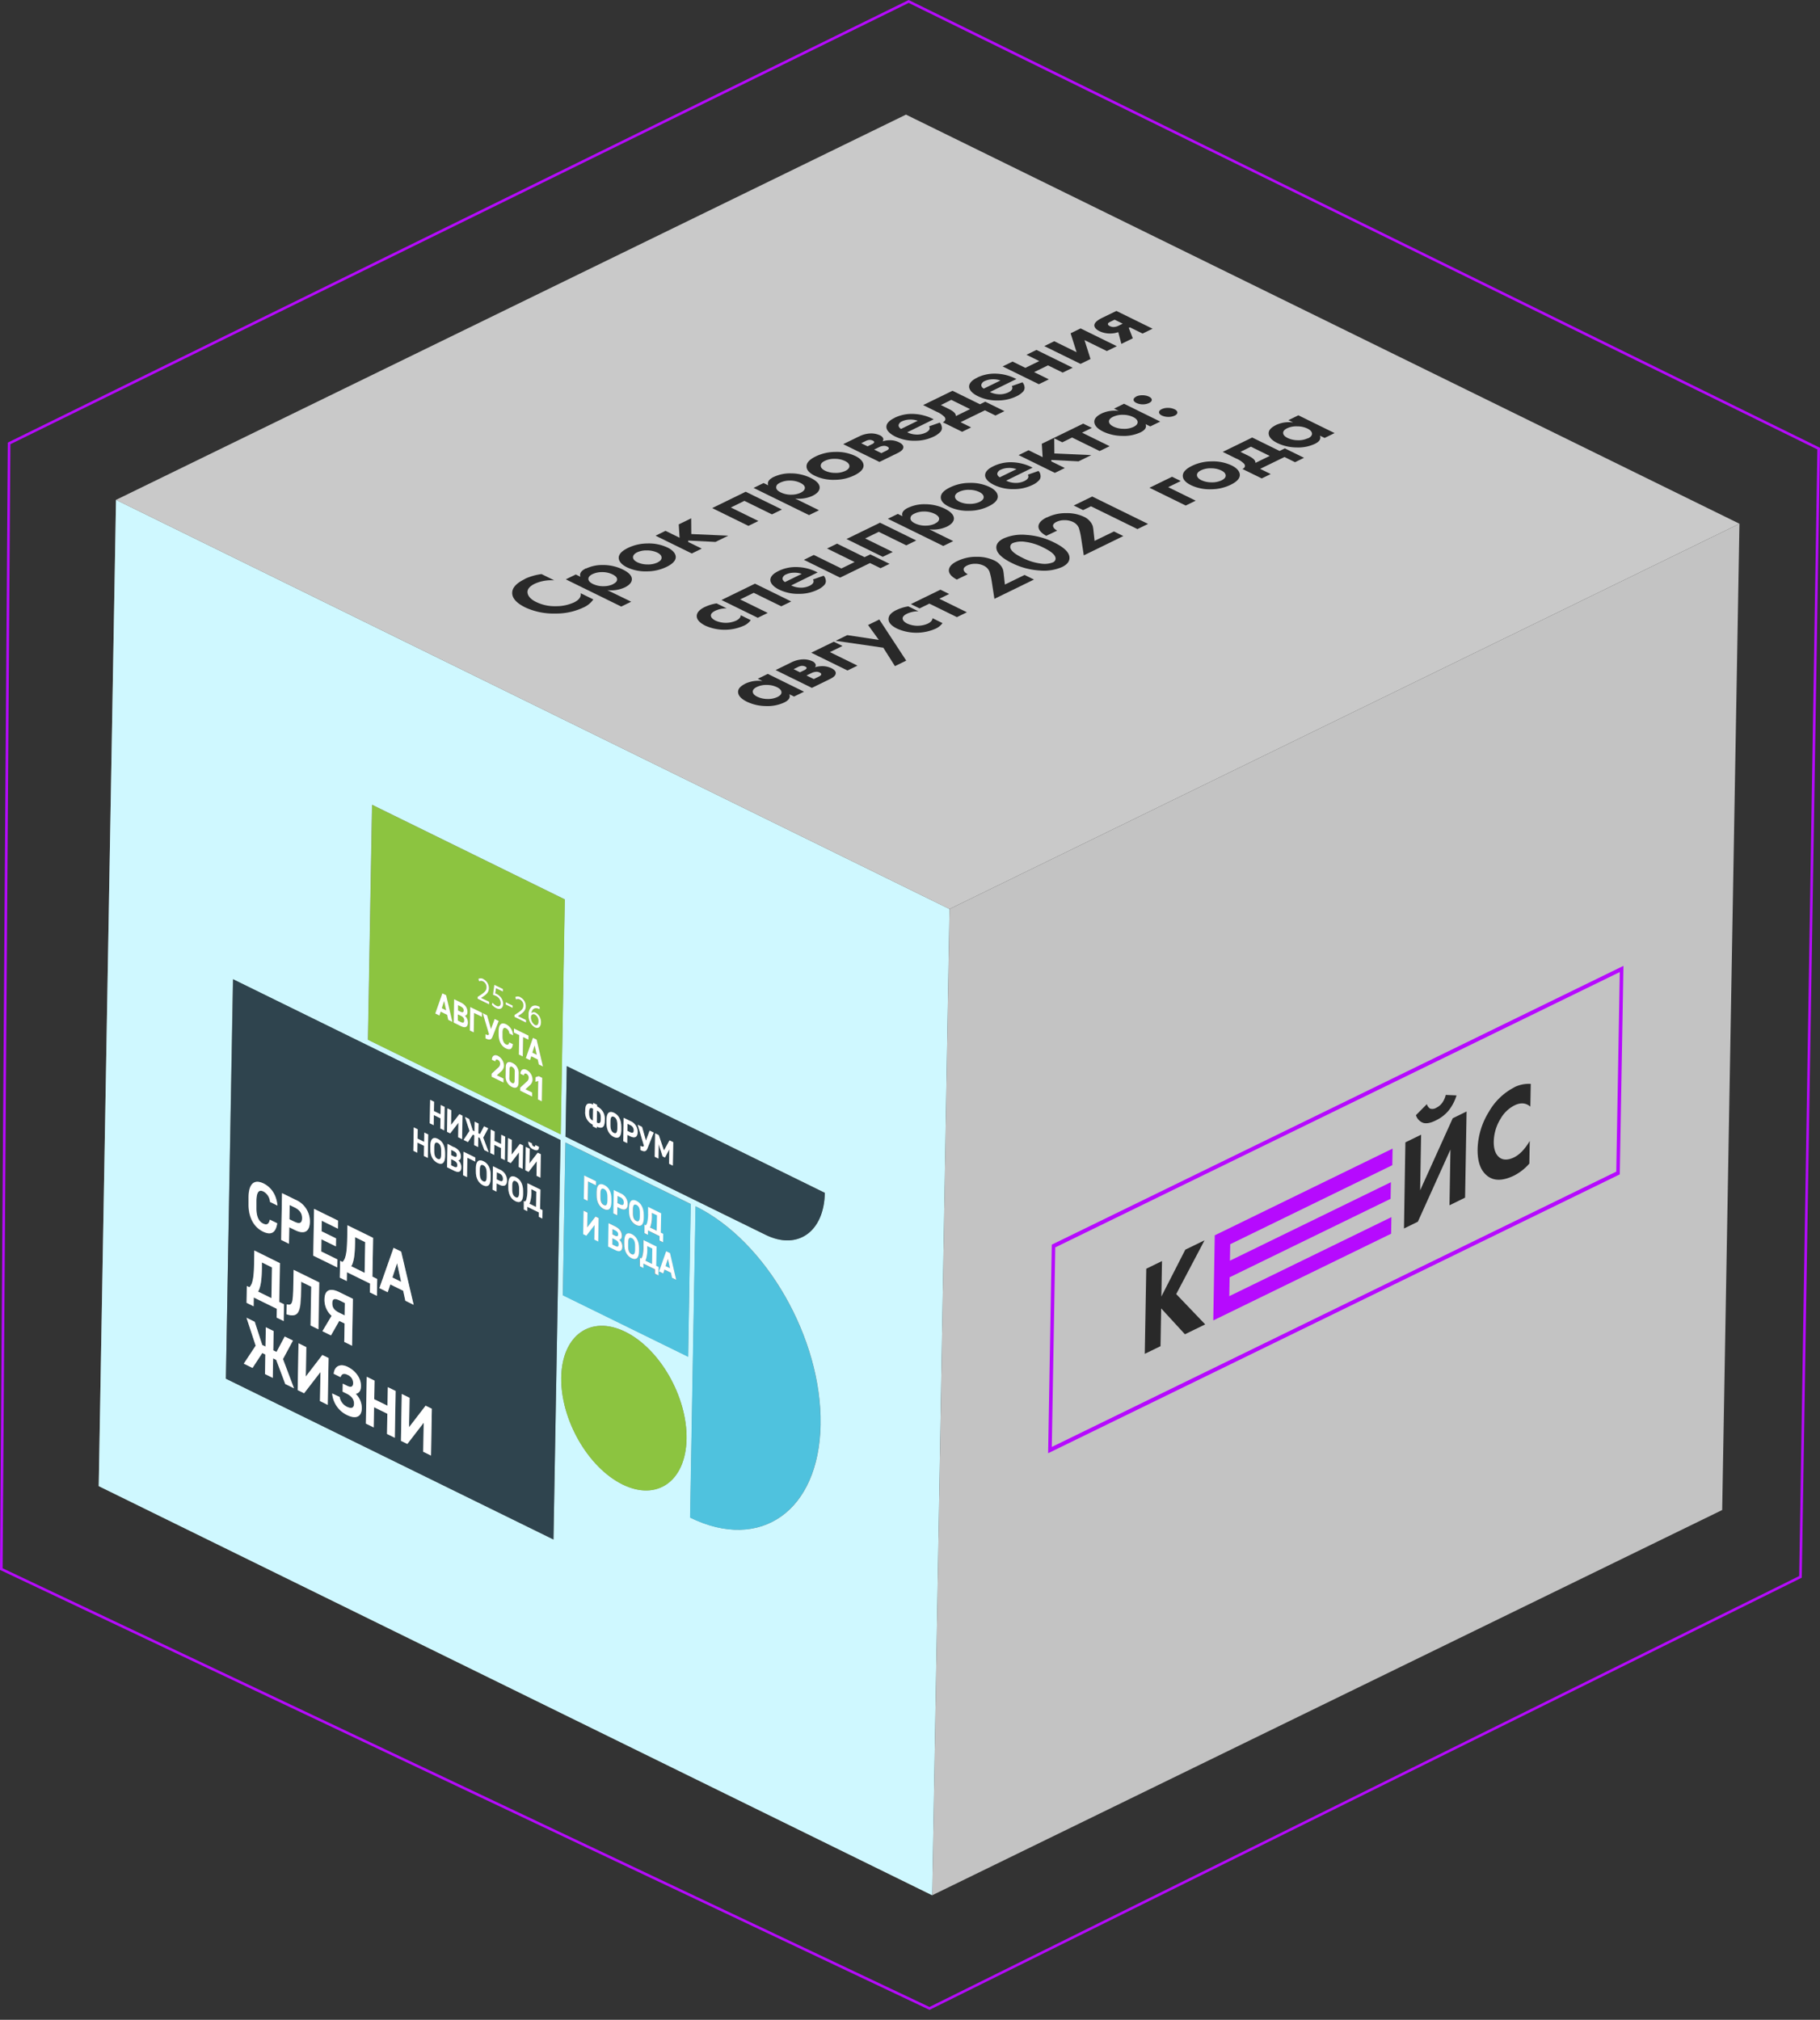<?xml version="1.0" encoding="UTF-8"?> <svg xmlns="http://www.w3.org/2000/svg" xmlns:xlink="http://www.w3.org/1999/xlink" viewBox="0 0 700.01 776.94"><rect x="0" y="0" width="700.01" height="776.94" fill="#333333" stroke="none"/> <defs> <style>.cls-1,.cls-18{fill:none;}.cls-2{isolation:isolate;}.cls-3{fill:#c3c3c3;}.cls-4{clip-path:url(#clip-path);}.cls-5{fill:#292929;}.cls-6{fill:#b60afe;}.cls-7{fill:#878787;}.cls-8{clip-path:url(#clip-path-2);}.cls-9{fill:#cff8ff;}.cls-10{fill:#2f444e;}.cls-11{fill:#4fc2de;}.cls-12{fill:#fff;}.cls-13{clip-path:url(#clip-path-3);}.cls-14{fill:#8cc440;}.cls-15{clip-path:url(#clip-path-9);}.cls-16{fill:#c9c9c9;}.cls-17{clip-path:url(#clip-path-11);}.cls-18{stroke:#b60afe;stroke-miterlimit:10;}</style> <clipPath id="clip-path"> <polygon class="cls-1" points="669.03 201.46 662.39 580.84 358.54 729.03 365.19 349.66 669.03 201.46"></polygon> </clipPath> <clipPath id="clip-path-2"> <polygon class="cls-1" points="358.54 729.03 37.97 571.65 44.62 192.28 365.19 349.66 358.54 729.03"></polygon> </clipPath> <clipPath id="clip-path-3"> <polyline class="cls-1" points="450.33 460.37 91.19 284.06 86.88 530.32 446.02 706.63 450.33 460.37"></polyline> </clipPath> <clipPath id="clip-path-9"> <polyline class="cls-1" points="91.19 284.06 86.88 530.32 446.02 706.63 91.19 284.06"></polyline> </clipPath> <clipPath id="clip-path-11"> <polygon class="cls-1" points="365.19 349.66 44.62 192.28 348.46 44.09 669.03 201.46 365.19 349.66"></polygon> </clipPath> </defs> <g id="Слой_2" data-name="Слой 2"> <g id="_9" data-name="9"> <g class="cls-2"> <polygon class="cls-3" points="669.03 201.46 662.39 580.84 358.54 729.03 365.19 349.66 669.03 201.46"></polygon> <g class="cls-2"> <g class="cls-4"> <polyline class="cls-5" points="463.29 477.1 455.89 480.7 446.69 498.72 446.93 485.08 440.88 488.03 440.3 520.77 446.36 517.82 446.61 503.29 455.75 513.24 463.54 509.44 452.4 497.78 463.29 477.1"></polyline> <polyline class="cls-6" points="535.62 441.82 467.22 475.18 466.65 507.92 535.05 474.56 535.16 468.18 472.81 498.58 472.94 491.32 534.85 461.13 534.97 454.74 473.05 484.94 473.17 478.6 535.51 448.2 535.62 441.82"></polyline> <path class="cls-5" d="M564.09,427.54l-5.34,2.61-12.53,27.72.37-21.4-6.05,2.95L540,472.55l5.34-2.61,12.53-27.76-.37,21.45,6-2.95.58-33.14m-8-6.44a8.46,8.46,0,0,1-1.3,3,6.06,6.06,0,0,1-2.33,2,2.9,2.9,0,0,1-2.39.34,3,3,0,0,1-1.26-1.72l-4.2,4.24a4.52,4.52,0,0,0,2.91,3c1.22.31,2.81,0,4.77-1a14.34,14.34,0,0,0,4.86-3.74,17.63,17.63,0,0,0,3.07-5.87l-4.13-.18"></path> <path class="cls-5" d="M582.5,418.22a23.76,23.76,0,0,0-9.87,9.49A28.47,28.47,0,0,0,568.32,442q-.12,7.46,3.87,10.42,3.81,2.87,10.22-.26a19.44,19.44,0,0,0,5.81-4.59l.15-8.69c-1.86,3.15-3.89,5.27-6.07,6.33s-4.18,1.13-5.61,0-2.21-3.13-2.16-6.1a17.3,17.3,0,0,1,2.62-8.77,12.89,12.89,0,0,1,5.38-5.16q3.51-1.71,6.07.49l.16-8.74a12.6,12.6,0,0,0-6.26,1.25"></path> <path class="cls-6" d="M404.54,556.59l1.34-76.77L623,373.91l-1.35,76.77L404.54,556.59M624.45,371.51,404.53,478.77,403.13,559,623,451.73l1.41-80.22"></path> </g> </g> <polygon class="cls-7" points="358.54 729.03 37.97 571.65 44.62 192.28 365.19 349.66 358.54 729.03"></polygon> <g class="cls-2"> <g class="cls-8"> <path class="cls-9" d="M239.46,571c-13.31-6.54-23.87-25-23.59-41.2s11.31-24.07,24.62-17.53,23.86,25,23.57,41.19-11.29,24.07-24.6,17.54m-23-72.83,1-58.73,48.19,23.66-1,58.72-48.19-23.65m49,85.56,2.1-119.72c27.13,13.32,48.64,50.9,48.07,84s-23,49.06-50.17,35.74M86.88,530.32l2.69-153.64,126,61.87-2.7,153.63-126-61.86m130.62-93.1L218,410.1l99.22,48.71c-.26,15-10.43,22.23-22.72,16.2l-77-37.79m-76-37.31,1.58-90.37,74.13,36.39-1.58,90.37-74.13-36.39m247.54-78.64L15.23,137.75l-8,455.67L381.07,776.94l8-455.67"></path> <path class="cls-10" d="M104.63,487.52l-3.87-1.91,0,1.73c-.09,5-.45,7-1.06,8.67a4.23,4.23,0,0,1-.43.79l5.18,2.55.21-11.83m28,13.76-2-1c-1.82-.89-2.81-.8-2.84,1,0,1.59.55,2.69,2.76,3.77l2,1,.08-4.75m20.06-15.39-1.79,5.51,3.35,1.65-1.56-7.16m-39.45-21.46-1.86-.91-.1,5.48,1.87.91c2.08,1,3,.57,3-1.36,0-1.73-.83-3.1-2.91-4.12m27.21,13.36-3.89-1.91,0,1.73c-.09,5-.44,7-1.05,8.66a3.68,3.68,0,0,1-.43.79l5.19,2.55.21-11.82m34-31.47-.95-.46,0,2.37,1.09.53c.9.44,1.33.24,1.35-.54s-.45-1.4-1.45-1.9m17.56,5-.94-.45-.05,2.73.94.46c1,.51,1.49.28,1.5-.68a2.17,2.17,0,0,0-1.45-2.06m14.26,7-1.94-1,0,.86a12.79,12.79,0,0,1-.53,4.33,2,2,0,0,1-.21.41l2.6,1.27.1-5.91M174.43,442.7l-.84-.41,0,2,1,.48c.82.41,1.19.2,1.2-.45s-.24-1.12-1.32-1.65m-6-3.08c-.88-.43-1.36.07-1.39,1.8l0,1.28c0,1.72.42,2.66,1.3,3.09s1.35-.05,1.38-1.78l0-1.28c0-1.73-.43-2.68-1.29-3.11m17.5,8.6c-.87-.43-1.34.07-1.37,1.8l0,1.28c0,1.72.42,2.66,1.28,3.09s1.35-.06,1.38-1.79l0-1.27c0-1.73-.43-2.69-1.3-3.11m12.49,6.13c-.87-.43-1.34.07-1.38,1.8l0,1.27c0,1.73.42,2.67,1.29,3.1s1.35-.06,1.38-1.79l0-1.27c0-1.73-.43-2.69-1.29-3.11m-85.72,61.31-3.84,7.12L113.08,534l-3.36-1.65-3.49-9.29-1.18-.58-.13,7.51-3-1.46.13-7.52-1.18-.58-3.75,5.74-3.36-1.65,4.57-6.92-3.53-10.74L98,508.45l2.87,8.89,1.26.62.13-7.42,3,1.47-.13,7.42,1.25.61,3.15-5.93,3.17,1.55m4.94,13.83,6.36-8.28,2.4,1.18-.32,18-3-1.47.2-11.17-6.3,8.17-2.47-1.21.32-18,3,1.47-.2,11.31m26.31,8.73,5.12,2.51.12-7.15,3,1.47-.31,18-3-1.47.13-7.78-5.11-2.51-.14,7.78-3-1.47.32-18,3,1.48-.13,7.15M157.33,549l6.37-8.28,2.39,1.18-.31,18-3-1.47.19-11.17-6.3,8.17-2.45-1.21.31-18,3,1.47-.2,11.31m-29-20.57c.32-3.11,2.69-4,5.47-2.61s5.07,4.1,5,7.33c0,1.89-.78,2.72-2,3a7.68,7.68,0,0,1,2.33,5.49c0,3.26-2.15,4.4-5.69,2.66a10.13,10.13,0,0,1-5.7-8.31l2.87,1.41a5.17,5.17,0,0,0,2.78,3.77c1.82.89,2.72.51,2.75-1.16s-.89-2.93-2.83-3.88l-1.56-.77.05-3.08,1.61.79c1.7.84,2.37.27,2.39-1a3.37,3.37,0,0,0-2.17-3.19c-1.61-.79-2.27-.19-2.68.9l-2.63-1.3M94.87,501.18l.11-6.47,1,.46a4.4,4.4,0,0,0,1-1.72c.45-1.48.72-3.2.8-7.58l.08-4.83,9.88,4.85-.27,14.93,1.84.9-.11,6.47-2.7-1.32.06-3.39-8.88-4.36-.06,3.39-2.7-1.33m15.35,4.36.07-3.82c.91.24,1.62.14,2-.71s.51-3,.58-7.46l.09-5.09,9.9,4.86-.31,18-3-1.47.26-14.91-3.9-1.92,0,2c-.1,6-.33,7.78-.89,9.19-.73,1.86-2.38,2.14-4.72,1.32M124,512.06l3.55-5.87a8.14,8.14,0,0,1-2.73-6.39c.06-3.66,2.25-4.4,5.68-2.72l5.23,2.57-.32,18-3-1.47.13-7.08-2.06-1-3.18,5.58-3.3-1.62M108.15,477l.32-18,5.29,2.6a9,9,0,0,1,5.42,8.48c-.07,3.8-2.2,4.86-5.63,3.18l-2.29-1.12-.11,6.34-3-1.47M120.49,483l.31-18,9.21,4.52,0,3.1-6.21-3.05-.07,4.05,5.57,2.74-.06,3.08-5.57-2.74-.08,4.69,6.21,3.05-.05,3.08L120.49,483m10.22,8.45.12-6.48.93.46a4.17,4.17,0,0,0,1-1.71c.46-1.48.73-3.2.8-7.58l.09-4.83,9.86,4.84-.26,14.92,1.84.91-.11,6.48-2.69-1.32.06-3.4-8.9-4.37-.06,3.4-2.69-1.32m15.21,4L151.37,480l2.88,1.41,4.82,20.52-3.2-1.57-.83-3.84-4.95-2.43-1,3-3.21-1.58m-44.83-21.77c-3.31-1.63-5.61-5.23-5.51-10.73l0-2.56c.09-5.56,2.47-6.81,5.78-5.19,2.94,1.45,4.9,4.3,5.32,8.49l-2.86-1.41a4.92,4.92,0,0,0-2.51-4c-1.73-.84-2.67.13-2.73,3.59l0,2.55c-.06,3.34.83,5.33,2.56,6.18,1.51.73,2.25.18,2.61-1.49l2.84,1.39c-.56,3.81-2.46,4.67-5.5,3.18M160.58,438l2.57,1.26.06-3.58,1.49.73-.15,9-1.5-.74.07-3.9-2.56-1.25-.07,3.9-1.51-.74.16-9,1.51.74-.07,3.58M172,449l.16-9,2.48,1.22c1.74.85,2.69,2.08,2.66,3.69,0,.93-.42,1.37-1,1.44a3.53,3.53,0,0,1,1.18,2.74c0,1.39-.8,2.22-2.75,1.26L172,449m6.16,3,.16-9,4.52,2.22,0,1.56-3-1.49-.13,7.46-1.49-.73m11.36,5.57.15-9,2.65,1.3a4.49,4.49,0,0,1,2.72,4.24c0,1.91-1.11,2.44-2.82,1.6l-1.15-.57-.06,3.18-1.49-.74m11.93,7.57,0-3.24.48.23a2.19,2.19,0,0,0,.5-.86,13.3,13.3,0,0,0,.4-3.8l0-2.41,4.94,2.42-.13,7.48.93.45-.06,3.24-1.35-.66,0-1.7-4.45-2.18,0,1.69-1.34-.66m-33.14-17.86c-1.67-.82-2.81-2.63-2.76-5.38l0-1.28c0-2.79,1.23-3.41,2.9-2.59s2.81,2.58,2.77,5.38l0,1.27c0,2.75-1.23,3.42-2.9,2.6m17.51,8.59c-1.67-.81-2.82-2.62-2.77-5.37l0-1.28c0-2.8,1.25-3.41,2.91-2.6s2.82,2.59,2.77,5.38l0,1.28c-.05,2.75-1.24,3.41-2.91,2.59m12.48,6.13c-1.66-.81-2.81-2.62-2.76-5.37l0-1.28c.05-2.8,1.24-3.41,2.9-2.6s2.82,2.59,2.78,5.38l0,1.28c0,2.75-1.24,3.41-2.91,2.59m-31.37-34.67,2.56,1.26.07-3.59,1.49.74-.16,9-1.49-.74.07-3.89-2.57-1.26-.06,3.89-1.51-.73.16-9,1.5.74-.06,3.58m6.6,5.33,3.2-4.14,1.19.59-.15,9-1.51-.74.1-5.58L173.16,436l-1.23-.6.16-9,1.49.73-.1,5.66M187.77,434l-1.92,3.57,2.12,5.62-1.68-.82-1.74-4.65-.6-.29-.06,3.76-1.5-.73.07-3.77-.59-.29L180,439.31l-1.69-.83,2.29-3.46-1.76-5.38,1.59.78,1.43,4.46.64.31.06-3.72,1.5.73-.07,3.72.62.31,1.58-3,1.59.78m2.4,4.79,2.57,1.26.06-3.58,1.5.74-.15,9-1.51-.74.07-3.89-2.56-1.26-.07,3.89-1.5-.74.15-9,1.51.74-.07,3.58m6.61,5.34L200,440l1.2.59-.16,9-1.5-.73.09-5.59-3.15,4.09-1.23-.61.16-9,1.49.73-.09,5.66m6.86,3.37,3.19-4.14,1.2.59-.16,9-1.5-.73.1-5.59-3.15,4.09-1.24-.61.16-9,1.5.73-.1,5.66m1.61-6.58c.53.25.67,0,.68-.49l1.38.68c0,1.3-.69,1.65-2.08,1a3.12,3.12,0,0,1-2-3l1.39.68a1.11,1.11,0,0,0,.65,1.14m10.35-2.4-126-61.87L86.88,530.32l126,61.86,2.7-153.63"></path> <path class="cls-11" d="M236.53,476.79l-.94-.46,0,2.37,1.08.53c.9.44,1.34.23,1.35-.54s-.44-1.4-1.45-1.9m20.4,7.47L256,487l1.68.83-.79-3.59m-6-4-1.94-.95,0,.85a12.55,12.55,0,0,1-.53,4.34,1.66,1.66,0,0,1-.21.4l2.6,1.28.1-5.92m-14.42-7.1-.84-.41,0,2,1,.49c.83.41,1.19.2,1.2-.45s-.24-1.12-1.32-1.65m6.52,3.08c-.87-.42-1.34.07-1.37,1.8l0,1.28c0,1.73.42,2.67,1.29,3.09s1.35-.05,1.38-1.78l0-1.28c0-1.73-.43-2.68-1.29-3.11m-4.54-15.76-.94-.46-.05,2.75.94.46c1,.51,1.49.28,1.5-.69a2.16,2.16,0,0,0-1.45-2.06m14.26,7-1.94-.95,0,.86a12.81,12.81,0,0,1-.53,4.34,3,3,0,0,1-.21.4l2.6,1.28.1-5.93m-20.39-10.14c-.87-.43-1.34.07-1.37,1.79l0,1.29c0,1.72.41,2.66,1.28,3.09s1.35-.06,1.38-1.78l0-1.29c0-1.72-.43-2.67-1.3-3.1m12.49,6.13c-.87-.42-1.34.07-1.37,1.79l0,1.29c0,1.72.42,2.67,1.29,3.09s1.35-.06,1.38-1.78l0-1.29c0-1.72-.43-2.67-1.29-3.1m-19,8.63,3.19-4.14,1.21.59-.16,9-1.5-.74.09-5.59-3.16,4.09-1.23-.61.16-9,1.5.74-.1,5.65M234,479.5l.15-9,2.49,1.21c1.75.86,2.69,2.09,2.66,3.7,0,.92-.41,1.38-1,1.44a3.5,3.5,0,0,1,1.18,2.73c0,1.4-.79,2.22-2.74,1.27L234,479.5m12,7.6,0-3.24.48.24a2,2,0,0,0,.5-.87,13.19,13.19,0,0,0,.4-3.8l0-2.41,4.95,2.43-.13,7.47.92.46-.06,3.24-1.35-.67,0-1.69-4.45-2.19,0,1.7L246,487.1m7.51,2,2.73-7.75,1.44.7,2.42,10.29-1.6-.79-.43-1.94-2.47-1.21-.48,1.49-1.61-.79M242.87,484c-1.66-.82-2.81-2.63-2.76-5.38l0-1.28c.05-2.79,1.24-3.41,2.9-2.59s2.82,2.59,2.78,5.38l0,1.28c0,2.75-1.24,3.41-2.91,2.59m-18.33-22.79.16-9,4.54,2.23,0,1.55-3-1.49-.13,7.46-1.5-.73m11.37,5.58.15-9,2.65,1.3a4.52,4.52,0,0,1,2.72,4.24c0,1.91-1.1,2.45-2.83,1.61l-1.14-.56-.06,3.16-1.49-.73m11.93,7.57,0-3.24.48.24a2.19,2.19,0,0,0,.5-.87,13.19,13.19,0,0,0,.4-3.8l0-2.42,4.94,2.43-.13,7.48.93.46-.06,3.24-1.35-.67,0-1.7-4.46-2.19,0,1.71-1.34-.67m-15.63-9.26c-1.67-.82-2.82-2.63-2.77-5.38l0-1.29c0-2.78,1.24-3.41,2.9-2.59s2.82,2.6,2.77,5.38l0,1.29c-.05,2.75-1.24,3.41-2.91,2.59m12.48,6.13c-1.66-.82-2.81-2.63-2.76-5.38l0-1.29c.05-2.78,1.24-3.41,2.9-2.59s2.82,2.6,2.78,5.38l0,1.29c0,2.75-1.24,3.41-2.91,2.59m21-8.06-48.19-23.66-1,58.73,48.19,23.65,1-58.72"></path> <polyline class="cls-12" points="229.24 454.39 224.7 452.16 224.54 461.18 226.04 461.92 226.17 454.45 229.21 455.94 229.24 454.39"></polyline> <g class="cls-13"> <path class="cls-12" d="M232.23,463.52c-.87-.43-1.31-1.37-1.28-3.09l0-1.29c0-1.72.5-2.22,1.37-1.79s1.33,1.38,1.3,3.1l0,1.29c0,1.72-.51,2.21-1.38,1.78m.14-7.71c-1.66-.82-2.86-.19-2.9,2.59l0,1.29c-.05,2.75,1.1,4.56,2.77,5.38s2.86.16,2.91-2.59l0-1.29c.05-2.78-1.1-4.56-2.77-5.38"></path> <path class="cls-12" d="M237.48,462.78l.05-2.75.94.46a2.16,2.16,0,0,1,1.45,2.06c0,1-.46,1.2-1.5.69l-.94-.46m1.23-3.74-2.65-1.3-.15,9,1.49.73.06-3.16,1.14.56c1.73.84,2.79.3,2.83-1.61a4.52,4.52,0,0,0-2.72-4.24"></path> <path class="cls-12" d="M244.72,469.65c-.87-.42-1.32-1.37-1.29-3.09l0-1.29c0-1.72.5-2.21,1.37-1.79s1.32,1.38,1.29,3.1l0,1.29c0,1.72-.52,2.21-1.38,1.78m.13-7.71c-1.66-.82-2.85-.19-2.9,2.59l0,1.29c-.05,2.75,1.1,4.56,2.76,5.38s2.87.16,2.91-2.59l0-1.29c0-2.78-1.11-4.56-2.78-5.38"></path> <path class="cls-12" d="M250,472.14a3,3,0,0,0,.21-.4,12.81,12.81,0,0,0,.53-4.34l0-.86,1.94.95-.1,5.93-2.6-1.28m4.22-5.47-4.94-2.43,0,2.42a13.19,13.19,0,0,1-.4,3.8,2.19,2.19,0,0,1-.5.87l-.48-.24,0,3.24,1.34.67,0-1.71,4.46,2.19,0,1.7,1.35.67.06-3.24-.93-.46.13-7.48"></path> </g> <polyline class="cls-12" points="230.26 468.56 229.05 467.97 225.86 472.12 225.96 466.45 224.46 465.72 224.3 474.73 225.53 475.34 228.69 471.25 228.59 476.84 230.1 477.58 230.26 468.56"></polyline> <g class="cls-13"> <path class="cls-12" d="M235.55,478.7l0-2.37.94.46c1,.5,1.47,1,1.45,1.9s-.45,1-1.35.54l-1.08-.53m.07-3.92,0-2,.84.41c1.08.53,1.33,1,1.32,1.65s-.37.86-1.2.45l-1-.49m1-3.08-2.49-1.21-.15,9,2.72,1.34c1.95,1,2.72.13,2.74-1.27a3.5,3.5,0,0,0-1.18-2.73c.61-.06,1-.52,1-1.44,0-1.61-.91-2.84-2.66-3.7"></path> <path class="cls-12" d="M242.9,482.42c-.87-.42-1.32-1.36-1.29-3.09l0-1.28c0-1.73.5-2.22,1.37-1.8s1.32,1.38,1.29,3.11l0,1.28c0,1.73-.52,2.21-1.38,1.78m.13-7.7c-1.66-.82-2.85-.2-2.9,2.59l0,1.28c-.05,2.75,1.1,4.56,2.76,5.38s2.87.16,2.91-2.59l0-1.28c0-2.79-1.11-4.56-2.78-5.38"></path> <path class="cls-12" d="M248.21,484.91a1.66,1.66,0,0,0,.21-.4,12.55,12.55,0,0,0,.53-4.34l0-.85,1.94.95-.1,5.92-2.6-1.28m4.23-5.46L247.49,477l0,2.41a13.19,13.19,0,0,1-.4,3.8,2,2,0,0,1-.5.87l-.48-.24,0,3.24,1.35.67,0-1.7,4.45,2.19,0,1.69,1.35.67.06-3.24-.92-.46.13-7.47"></path> </g> <path class="cls-12" d="M256,487l.89-2.76.79,3.59L256,487m1.66-5-1.44-.7-2.73,7.75,1.61.79.48-1.49,2.47,1.21.43,1.94,1.6.79L257.7,482"></path> <g class="cls-13"> <path class="cls-10" d="M228.13,426.44c-1-.48-1.51-.3-1.54,1.36v.42c0,1.66.48,2.36,1.47,2.85l.08-4.63m1.5.74-.08,4.63c1,.49,1.5.28,1.53-1.38V430c0-1.66-.46-2.34-1.46-2.83m12.66,5.57-.93-.46-.05,2.74.93.46c1,.51,1.49.28,1.51-.68a2.18,2.18,0,0,0-1.46-2.06m-6.13-3.15c-.87-.42-1.34.07-1.37,1.8l0,1.28c0,1.72.42,2.67,1.28,3.09s1.35-.06,1.38-1.78l0-1.28c0-1.73-.42-2.68-1.3-3.11M228,433.26v-.65a5.08,5.08,0,0,1-2.93-5.13v-.41c0-2.78,1.35-3,3.07-2.17v-.65l1.5.73v.65a5.11,5.11,0,0,1,2.94,5.12v.42c-.05,2.79-1.35,3-3.07,2.18V434l-1.5-.74M239.73,439l.15-9,2.65,1.3a4.5,4.5,0,0,1,2.72,4.24c0,1.91-1.11,2.44-2.82,1.6l-1.14-.56-.06,3.17-1.5-.73m8.72-.28,1.41-3.84,1.55.76-2.4,6.06c-.53,1.31-1.22,1.37-2.71.64l0-1.6c.78.38,1.12.42,1.36,0l-2.41-8.12,1.67.82,1.5,5.27m6.93,3.82,2.14-3.9,1.43.7-.16,9-1.44-.7.1-5.6-1.68,3.19-.91-.45-1.51-4.71-.1,5.56-1.43-.71.16-9,1.4.7,2,5.93M236,437.32c-1.67-.82-2.82-2.62-2.77-5.38l0-1.28c.05-2.79,1.25-3.41,2.91-2.6s2.82,2.59,2.77,5.39l0,1.28c-.05,2.76-1.24,3.41-2.91,2.59m81.16,21.49L218,410.1l-.47,27.12,77,37.79c12.29,6,22.46-1.22,22.72-16.2"></path> <path class="cls-12" d="M228.05,431.07c-1-.49-1.5-1.19-1.47-2.85v-.42c0-1.66.55-1.84,1.54-1.36l-.08,4.63m1.5.74.08-4.63c1,.49,1.49,1.17,1.46,2.83v.42c0,1.66-.53,1.87-1.53,1.38m.12-6.83-1.5-.73v.65c-1.72-.84-3-.61-3.07,2.17v.41a5.08,5.08,0,0,0,2.93,5.13v.65l1.5.74v-.65c1.72.84,3,.61,3.07-2.18v-.42a5.11,5.11,0,0,0-2.94-5.12V425"></path> <path class="cls-12" d="M236.05,435.77c-.86-.42-1.31-1.37-1.28-3.09l0-1.28c0-1.73.5-2.22,1.37-1.8s1.33,1.38,1.3,3.11l0,1.28c0,1.72-.5,2.21-1.38,1.78m.14-7.71c-1.66-.81-2.86-.19-2.91,2.6l0,1.28c0,2.76,1.1,4.56,2.77,5.38s2.86.17,2.91-2.59l0-1.28c0-2.8-1.1-4.57-2.77-5.39"></path> <path class="cls-12" d="M241.31,435l.05-2.74.93.46a2.18,2.18,0,0,1,1.46,2.06c0,1-.47,1.19-1.51.68l-.93-.46m1.22-3.73-2.65-1.3-.15,9,1.5.73.06-3.17,1.14.56c1.71.84,2.78.31,2.82-1.6a4.5,4.5,0,0,0-2.72-4.24"></path> <path class="cls-12" d="M251.41,435.66l-1.55-.76-1.41,3.84-1.5-5.27-1.67-.82,2.41,8.12c-.24.41-.58.37-1.36,0l0,1.6c1.49.73,2.18.67,2.71-.64l2.4-6.06"></path> </g> <polyline class="cls-12" points="258.95 439.36 257.52 438.66 255.38 442.56 253.38 436.63 251.98 435.94 251.82 444.95 253.25 445.66 253.35 440.1 254.86 444.81 255.77 445.26 257.45 442.07 257.35 447.67 258.79 448.37 258.95 439.36"></polyline> <g class="cls-13"> <path class="cls-14" d="M240.49,512.31c-13.31-6.54-24.33,1.31-24.62,17.53s10.28,34.66,23.59,41.2,24.32-1.32,24.6-17.54-10.26-34.66-23.57-41.19"></path> <path class="cls-11" d="M267.5,464.05l-2.1,119.72c27.13,13.32,49.59-2.68,50.17-35.74s-20.94-70.66-48.07-84"></path> </g> <path class="cls-14" d="M197,410.4c-.67-.33-1,0-1,1l-.06,3.19a2,2,0,0,0,1,2c.67.33,1,0,1-1l.05-3.19a2,2,0,0,0-1-2m-19.95-19.74-1-.46,0,2.36,1.08.54c.91.44,1.34.22,1.35-.55s-.44-1.4-1.44-1.89M170.82,385l-.89,2.77,1.67.82-.78-3.59m34.83,17.1-.89,2.77,1.68.82-.79-3.59M177,387l-.84-.4,0,2,1,.49c.82.4,1.18.19,1.19-.45s-.24-1.12-1.32-1.66m28.69,3.22a1,1,0,0,0-1.36.38.77.77,0,0,0-.12.46,3.43,3.43,0,0,0,1.49,3.17c.81.4,1.37-.16,1.39-1.37a2.81,2.81,0,0,0-1.4-2.64m.22,25.87,0-1.76,1.23-.41,1.35.66-.16,9-1.5-.73.13-7.11-1.08.33m-16.76-8.49c0-1.55,1.09-2.11,2.37-1.48a4.38,4.38,0,0,1,2.29,3.77,3,3,0,0,1-1.16,2.25l-1.57,1.43,2.55,1.25,0,1.54-4.57-2.24,0-1.17,2.54-2.34a1.9,1.9,0,0,0,.72-1.45,1.68,1.68,0,0,0-.91-1.55c-.5-.25-.88-.06-.93.64l-1.33-.65m7.72,10.48a4.37,4.37,0,0,1-2.44-4.09l.06-3.51c0-2.12,1.21-2.31,2.54-1.65A4.26,4.26,0,0,1,199.5,413l-.06,3.51c0,2-1.21,2.3-2.54,1.65m3.27-5.08c0-1.56,1.09-2.11,2.37-1.48a4.34,4.34,0,0,1,2.29,3.77,3,3,0,0,1-1.16,2.24L202.11,419l2.55,1.25,0,1.54-4.58-2.25,0-1.17,2.54-2.33a1.9,1.9,0,0,0,.72-1.45,1.69,1.69,0,0,0-.9-1.56c-.5-.24-.89,0-.94.65l-1.33-.65m-32.75-23.18,2.72-7.75,1.45.71L174,393.09l-1.6-.79-.42-1.93-2.48-1.21-.48,1.48-1.6-.79m7.14,3.51.16-9,2.47,1.22c1.75.86,2.69,2.08,2.66,3.69,0,.93-.41,1.38-1,1.44a3.58,3.58,0,0,1,1.17,2.74c0,1.4-.8,2.22-2.75,1.26l-2.71-1.33m6.15,3,.15-9,4.54,2.23,0,1.55-3-1.49-.13,7.47-1.5-.74m8.14-.56,1.41-3.85,1.54.76-2.4,6.08c-.51,1.31-1.22,1.35-2.7.63l0-1.59c.77.38,1.11.41,1.36,0l-2.41-8.11,1.66.81,1.51,5.28m8.81,1.36,0-1.56,5.58,2.74,0,1.55-2-1-.13,7.46-1.5-.73.13-7.46-2-1m4.59,9.77L205,399.2l1.43.7,2.43,10.29-1.6-.79-.43-1.93-2.47-1.21-.48,1.48-1.61-.79m-7.73-3.67c-1.66-.82-2.81-2.62-2.76-5.38l0-1.28c.05-2.78,1.24-3.41,2.9-2.59a5,5,0,0,1,2.66,4.25l-1.43-.71a2.46,2.46,0,0,0-1.26-2c-.87-.43-1.34.06-1.37,1.79l0,1.28c0,1.67.41,2.67,1.29,3.1s1.11.09,1.3-.75l1.42.7c-.29,1.9-1.23,2.33-2.75,1.59m0-16.9,0-.84,2.63,1.29v.85l-2.64-1.3m-4.91-3.72.51-3.83,3.32,1.62,0,1-2.64-1.29-.31,2a4.84,4.84,0,0,1,.57.23,4.75,4.75,0,0,1,1.49,1.19,4.14,4.14,0,0,1,1,2.65c0,1.66-1.13,2.35-2.63,1.62a5.4,5.4,0,0,1-1.72-1.36l.25-.76a4.76,4.76,0,0,0,1.47,1.2c.89.43,1.65.09,1.67-1a3.09,3.09,0,0,0-1.95-2.84,6.44,6.44,0,0,0-1-.39m16.09,12.47a5.1,5.1,0,0,1-2.39-4.8,3.88,3.88,0,0,1,1.25-3.22,2.35,2.35,0,0,1,2.23-.16,3.3,3.3,0,0,1,.68.27v.92l-.14-.07a4.08,4.08,0,0,0-.56-.22c-1.49-.42-2.28.51-2.47,1.82l0,0a1.33,1.33,0,0,1,1.68-.16,4.08,4.08,0,0,1,2,3.76c0,1.54-.91,2.54-2.35,1.84m-21.43-17.65-.28-.94a2.1,2.1,0,0,1,2,.09,3.84,3.84,0,0,1,2.08,3.51c0,1.56-1,2.36-2.46,3.36l-.57.35v0l3.11,1.53,0,1-4.41-2.17v-.7l.75-.5c1.8-1.19,2.62-1.89,2.66-3.16a2.44,2.44,0,0,0-1.36-2.33,1.62,1.62,0,0,0-1.48,0m14.22,7-.28-.94a2.1,2.1,0,0,1,2,.09,3.85,3.85,0,0,1,2.08,3.51c0,1.56-1,2.36-2.46,3.36l-.57.35v0l3.11,1.53,0,.95-4.42-2.17v-.71l.75-.5c1.81-1.18,2.62-1.88,2.66-3.15a2.44,2.44,0,0,0-1.35-2.33,1.61,1.61,0,0,0-1.48,0m18.72-38.53-74.13-36.39-1.58,90.37,74.13,36.39,1.58-90.37"></path> <path class="cls-12" d="M169.93,387.81l.89-2.77.78,3.59-1.67-.82m1.66-5-1.45-.71-2.72,7.75,1.6.79.48-1.48,2.48,1.21.42,1.93,1.6.79-2.41-10.28"></path> <g class="cls-13"> <path class="cls-12" d="M176.09,392.56l0-2.36,1,.46c1,.49,1.46,1,1.44,1.89s-.44,1-1.35.55l-1.08-.54m.07-3.91,0-2,.84.4c1.08.54,1.33,1,1.32,1.66s-.37.85-1.19.45l-1-.49m1-3.09-2.47-1.22-.16,9,2.71,1.33c1.95,1,2.72.14,2.75-1.26a3.58,3.58,0,0,0-1.17-2.74c.59-.06,1-.51,1-1.44,0-1.61-.91-2.83-2.66-3.69"></path> </g> <polyline class="cls-12" points="185.4 389.59 180.86 387.36 180.71 396.38 182.21 397.12 182.34 389.65 185.38 391.14 185.4 389.59"></polyline> <g class="cls-13"> <path class="cls-12" d="M191.8,392.73l-1.54-.76-1.41,3.85-1.51-5.28-1.66-.81,2.41,8.11c-.25.42-.59.39-1.36,0l0,1.59c1.48.72,2.19.68,2.7-.63l2.4-6.08"></path> <path class="cls-12" d="M194.68,394c-1.66-.82-2.85-.19-2.9,2.59l0,1.28c0,2.76,1.1,4.56,2.76,5.38s2.46.31,2.75-1.59l-1.42-.7c-.19.84-.56,1.12-1.3.75s-1.32-1.43-1.29-3.1l0-1.28c0-1.73.5-2.22,1.37-1.79a2.46,2.46,0,0,1,1.26,2l1.43.71a5,5,0,0,0-2.66-4.25"></path> </g> <polyline class="cls-12" points="203.27 398.36 197.69 395.62 197.66 397.18 199.7 398.18 199.57 405.64 201.07 406.38 201.2 398.91 203.24 399.91 203.27 398.36"></polyline> <path class="cls-12" d="M204.76,404.91l.89-2.77.79,3.59-1.68-.82m1.65-5-1.43-.7L202.25,407l1.61.79.48-1.48,2.47,1.21.43,1.93,1.6.79-2.43-10.29"></path> <path class="cls-12" d="M191.55,406.15c-1.28-.63-2.34-.07-2.37,1.48l1.33.65c.05-.7.43-.89.93-.64a1.68,1.68,0,0,1,.91,1.55,1.9,1.9,0,0,1-.72,1.45L189.09,413l0,1.17,4.57,2.24,0-1.54-2.55-1.25,1.57-1.43a3,3,0,0,0,1.16-2.25,4.38,4.38,0,0,0-2.29-3.77"></path> <path class="cls-12" d="M196.92,416.57a2,2,0,0,1-1-2l.06-3.19c0-1,.35-1.33,1-1a2,2,0,0,1,1,2l-.05,3.19c0,1-.35,1.33-1,1m.14-7.71c-1.33-.66-2.5-.47-2.54,1.65l-.06,3.51a4.37,4.37,0,0,0,2.44,4.09c1.33.65,2.5.38,2.54-1.65l.06-3.51a4.26,4.26,0,0,0-2.44-4.09"></path> <path class="cls-12" d="M202.54,411.55c-1.28-.63-2.34-.08-2.37,1.48l1.33.65c.05-.7.44-.89.94-.65a1.69,1.69,0,0,1,.9,1.56,1.9,1.9,0,0,1-.72,1.45l-2.54,2.33,0,1.17,4.58,2.25,0-1.54L202.11,419l1.56-1.44a3,3,0,0,0,1.16-2.24,4.34,4.34,0,0,0-2.29-3.77"></path> <polyline class="cls-12" points="208.55 414.61 207.2 413.95 205.97 414.36 205.94 416.12 207.02 415.79 206.89 422.9 208.39 423.63 208.55 414.61"></polyline> <path class="cls-12" d="M101.41,455.24c-3.31-1.62-5.69-.37-5.78,5.19l0,2.56c-.1,5.5,2.2,9.1,5.51,10.73,3,1.49,4.94.63,5.5-3.18l-2.84-1.39c-.36,1.67-1.1,2.22-2.61,1.49-1.73-.85-2.62-2.84-2.56-6.18l0-2.55c.06-3.46,1-4.43,2.73-3.59a4.92,4.92,0,0,1,2.51,4l2.86,1.41c-.42-4.19-2.38-7-5.32-8.49"></path> <path class="cls-12" d="M111.31,469l.1-5.48,1.86.91c2.08,1,2.94,2.39,2.91,4.12,0,1.93-.92,2.38-3,1.36l-1.87-.91m2.45-7.46-5.29-2.6-.32,18,3,1.47.11-6.34,2.29,1.12c3.43,1.68,5.56.62,5.63-3.18a9,9,0,0,0-5.42-8.48"></path> <polyline class="cls-12" points="130.01 469.52 120.8 465 120.49 483 129.69 487.52 129.75 484.44 123.54 481.39 123.62 476.7 129.19 479.44 129.25 476.36 123.68 473.63 123.75 469.57 129.96 472.62 130.01 469.52"></polyline> <path class="cls-12" d="M135.08,487.06a3.68,3.68,0,0,0,.43-.79c.61-1.7,1-3.63,1.05-8.66l0-1.73,3.89,1.91-.21,11.82-5.19-2.55m8.44-10.91-9.86-4.84-.09,4.83c-.07,4.38-.34,6.1-.8,7.58a4.17,4.17,0,0,1-1,1.71l-.93-.46-.12,6.48,2.69,1.32.06-3.4,8.9,4.37-.06,3.4,2.69,1.32.11-6.48-1.84-.91.26-14.92"></path> <path class="cls-12" d="M150.93,491.4l1.79-5.51,1.56,7.16-3.35-1.65m3.32-10L151.37,480l-5.45,15.48,3.21,1.58,1-3,4.95,2.43.83,3.84,3.2,1.57-4.82-20.52"></path> <path class="cls-12" d="M99.24,496.8a4.23,4.23,0,0,0,.43-.79c.61-1.7,1-3.63,1.06-8.67l0-1.73,3.87,1.91-.21,11.83-5.18-2.55m8.45-10.91L97.81,481l-.08,4.83c-.08,4.38-.35,6.1-.8,7.58a4.4,4.4,0,0,1-1,1.72l-1-.46-.11,6.47,2.7,1.33.06-3.39,8.88,4.36-.06,3.39,2.7,1.32.11-6.47-1.84-.9.27-14.93"></path> <path class="cls-12" d="M122.82,493.32l-9.9-4.86-.09,5.09c-.07,4.44-.2,6.48-.58,7.46s-1,.95-2,.71l-.07,3.82c2.34.82,4,.54,4.72-1.32.56-1.41.79-3.23.89-9.19l0-2,3.9,1.92-.26,14.91,3,1.47.31-18"></path> <path class="cls-12" d="M130.57,505c-2.21-1.08-2.79-2.18-2.76-3.77,0-1.78,1-1.87,2.84-1l2,1-.08,4.75-2-1m5.15-5.39-5.23-2.57c-3.43-1.68-5.62-.94-5.68,2.72a8.14,8.14,0,0,0,2.73,6.39L124,512.06l3.3,1.62,3.18-5.58,2.06,1-.13,7.08,3,1.47.32-18"></path> <polyline class="cls-12" points="112.67 515.66 109.5 514.11 106.35 520.04 105.1 519.43 105.23 512.01 102.24 510.54 102.11 517.96 100.85 517.34 97.98 508.45 94.81 506.89 98.34 517.63 93.77 524.55 97.13 526.2 100.88 520.46 102.06 521.04 101.93 528.55 104.92 530.02 105.05 522.51 106.23 523.09 109.72 532.38 113.08 534.03 108.83 522.78 112.67 515.66"></polyline> <polyline class="cls-12" points="126.37 522.39 123.97 521.21 117.61 529.49 117.81 518.18 114.81 516.71 114.49 534.72 116.96 535.93 123.26 527.76 123.06 538.93 126.05 540.4 126.37 522.39"></polyline> <path class="cls-12" d="M133.82,525.81c-2.78-1.37-5.15-.5-5.47,2.61l2.63,1.3c.41-1.09,1.07-1.69,2.68-.9a3.37,3.37,0,0,1,2.17,3.19c0,1.31-.69,1.88-2.39,1l-1.61-.79-.05,3.08,1.56.77c1.94.95,2.86,2.24,2.83,3.88s-.93,2-2.75,1.16a5.17,5.17,0,0,1-2.78-3.77L127.77,536a10.13,10.13,0,0,0,5.7,8.31c3.54,1.74,5.64.6,5.69-2.66a7.68,7.68,0,0,0-2.33-5.49c1.22-.27,2-1.1,2-3,.06-3.23-2.31-6-5-7.33"></path> <polyline class="cls-12" points="152.16 535.05 149.16 533.58 149.04 540.73 143.92 538.22 144.05 531.07 141.05 529.59 140.73 547.61 143.73 549.08 143.87 541.3 148.98 543.81 148.85 551.59 151.85 553.06 152.16 535.05"></polyline> <polyline class="cls-12" points="166.09 541.89 163.7 540.71 157.33 548.99 157.53 537.68 154.53 536.21 154.22 554.23 156.67 555.43 162.97 547.26 162.78 558.43 165.78 559.9 166.09 541.89"></polyline> <polyline class="cls-12" points="171 425.8 169.51 425.06 169.44 428.64 166.88 427.39 166.94 423.81 165.44 423.07 165.28 432.08 166.79 432.82 166.85 428.93 169.42 430.19 169.35 434.08 170.84 434.82 171 425.8"></polyline> <polyline class="cls-12" points="177.87 429.17 176.68 428.58 173.48 432.72 173.58 427.06 172.09 426.33 171.93 435.35 173.16 435.95 176.31 431.87 176.21 437.45 177.72 438.19 177.87 429.17"></polyline> <polyline class="cls-12" points="187.77 434.03 186.18 433.25 184.6 436.23 183.98 435.92 184.05 432.2 182.55 431.47 182.49 435.19 181.85 434.88 180.42 430.42 178.83 429.64 180.59 435.02 178.3 438.48 179.99 439.31 181.87 436.43 182.46 436.72 182.39 440.49 183.89 441.22 183.96 437.46 184.55 437.75 186.29 442.4 187.97 443.23 185.85 437.6 187.77 434.03"></polyline> <polyline class="cls-12" points="194.3 437.24 192.8 436.5 192.74 440.08 190.18 438.82 190.24 435.24 188.73 434.5 188.58 443.52 190.08 444.26 190.15 440.37 192.71 441.63 192.64 445.52 194.15 446.25 194.3 437.24"></polyline> <polyline class="cls-12" points="201.17 440.61 199.97 440.02 196.78 444.16 196.87 438.5 195.38 437.77 195.22 446.78 196.45 447.39 199.6 443.3 199.51 448.89 201.01 449.63 201.17 440.61"></polyline> <g class="cls-15"> <path class="cls-12" d="M208,444l-1.2-.59-3.19,4.14.1-5.66-1.5-.73-.16,9,1.24.61,3.15-4.09-.1,5.59,1.5.73.16-9m-.72-2.84-1.38-.68c0,.48-.15.74-.68.49a1.11,1.11,0,0,1-.65-1.14l-1.39-.68a3.12,3.12,0,0,0,2,3c1.39.68,2.05.33,2.08-1"></path> </g> <polyline class="cls-12" points="164.7 436.38 163.21 435.65 163.15 439.23 160.58 437.97 160.65 434.39 159.14 433.65 158.99 442.67 160.49 443.41 160.56 439.5 163.12 440.76 163.05 444.66 164.55 445.4 164.7 436.38"></polyline> <g class="cls-15"> <path class="cls-12" d="M168.29,445.79c-.88-.43-1.33-1.37-1.3-3.09l0-1.28c0-1.73.51-2.23,1.39-1.8s1.32,1.38,1.29,3.11l0,1.28c0,1.73-.52,2.21-1.38,1.78m.13-7.7c-1.67-.82-2.85-.2-2.9,2.59l0,1.28c-.05,2.75,1.09,4.56,2.76,5.38s2.85.15,2.9-2.6l0-1.27c0-2.8-1.1-4.56-2.77-5.38"></path> <path class="cls-12" d="M173.48,448.23l0-2.37.95.46c1,.5,1.46,1.06,1.45,1.9s-.45,1-1.35.54l-1.09-.53m.07-3.91,0-2,.84.41c1.08.53,1.33,1,1.32,1.65s-.38.86-1.2.45l-1-.48m1-3.08L172.11,440l-.16,9,2.72,1.34c2,1,2.72.13,2.75-1.26a3.53,3.53,0,0,0-1.18-2.74c.59-.07,1-.51,1-1.44,0-1.61-.92-2.84-2.66-3.69"></path> </g> <polyline class="cls-12" points="182.79 445.26 178.27 443.04 178.11 452.06 179.6 452.79 179.73 445.33 182.77 446.82 182.79 445.26"></polyline> <path class="cls-12" d="M185.79,454.39c-.86-.43-1.31-1.37-1.28-3.09l0-1.28c0-1.73.5-2.23,1.37-1.8s1.33,1.38,1.3,3.11l0,1.27c0,1.73-.51,2.21-1.38,1.79m.14-7.71c-1.66-.81-2.86-.2-2.91,2.6l0,1.28c-.05,2.75,1.1,4.56,2.77,5.37s2.86.16,2.91-2.59l0-1.28c.05-2.79-1.1-4.56-2.77-5.38"></path> <path class="cls-12" d="M191,453.64l.05-2.73.94.45a2.17,2.17,0,0,1,1.45,2.06c0,1-.46,1.19-1.5.68l-.94-.46m1.23-3.72-2.65-1.3-.15,9,1.49.74.06-3.18,1.15.57c1.71.84,2.78.31,2.82-1.6a4.49,4.49,0,0,0-2.72-4.24"></path> <path class="cls-12" d="M198.28,460.52c-.87-.43-1.32-1.37-1.29-3.1l0-1.27c0-1.73.51-2.23,1.38-1.8s1.32,1.38,1.29,3.11l0,1.27c0,1.73-.52,2.21-1.38,1.79m.13-7.71c-1.66-.81-2.85-.2-2.9,2.6l0,1.28c-.05,2.75,1.1,4.56,2.76,5.37s2.86.16,2.91-2.59l0-1.28c0-2.79-1.11-4.56-2.78-5.38"></path> <path class="cls-12" d="M203.59,463a2,2,0,0,0,.21-.41,12.79,12.79,0,0,0,.53-4.33l0-.86,1.94,1-.1,5.91-2.6-1.27m4.22-5.47-4.94-2.42,0,2.41a13.3,13.3,0,0,1-.4,3.8,2.19,2.19,0,0,1-.5.86l-.48-.23,0,3.24,1.34.66,0-1.69,4.45,2.18,0,1.7,1.35.66.06-3.24-.93-.45.13-7.48"></path> <path class="cls-12" d="M186,376.63a2.1,2.1,0,0,0-2-.09l.28.94a1.62,1.62,0,0,1,1.48,0,2.44,2.44,0,0,1,1.36,2.33c0,1.27-.86,2-2.66,3.16l-.75.5v.7l4.41,2.17,0-1L185,383.87v0l.57-.35c1.49-1,2.44-1.8,2.46-3.36a3.84,3.84,0,0,0-2.08-3.51"></path> <path class="cls-12" d="M193.45,380.45l-3.32-1.62-.51,3.83a6.44,6.44,0,0,1,1,.39,3.09,3.09,0,0,1,1.95,2.84c0,1.12-.78,1.46-1.67,1a4.76,4.76,0,0,1-1.47-1.2l-.25.76a5.4,5.4,0,0,0,1.72,1.36c1.5.73,2.6,0,2.63-1.62a4.14,4.14,0,0,0-1-2.65,4.75,4.75,0,0,0-1.49-1.19,4.84,4.84,0,0,0-.57-.23l.31-2,2.64,1.29,0-1"></path> <polyline class="cls-12" points="197.18 386.83 194.55 385.54 194.53 386.38 197.16 387.68 197.18 386.83"></polyline> <path class="cls-12" d="M200.19,383.61a2.1,2.1,0,0,0-2-.09l.28.94a1.61,1.61,0,0,1,1.48,0,2.44,2.44,0,0,1,1.35,2.33c0,1.27-.85,2-2.66,3.15l-.75.5v.71l4.42,2.17,0-.95-3.11-1.53v0l.57-.35c1.49-1,2.43-1.8,2.46-3.36a3.85,3.85,0,0,0-2.08-3.51"></path> <path class="cls-12" d="M205.73,394.26a3.43,3.43,0,0,1-1.49-3.17.77.77,0,0,1,.12-.46,1,1,0,0,1,1.36-.38,2.81,2.81,0,0,1,1.4,2.64c0,1.21-.58,1.77-1.39,1.37m1.75-7a3.3,3.3,0,0,0-.68-.27,2.35,2.35,0,0,0-2.23.16,3.88,3.88,0,0,0-1.25,3.22,5.1,5.1,0,0,0,2.39,4.8c1.44.7,2.33-.3,2.35-1.84a4.08,4.08,0,0,0-2-3.76,1.33,1.33,0,0,0-1.68.16l0,0c.19-1.31,1-2.24,2.47-1.82a4.08,4.08,0,0,1,.56.22l.14.07v-.92"></path> </g> </g> <polygon class="cls-16" points="365.19 349.66 44.62 192.28 348.46 44.09 669.03 201.46 365.19 349.66"></polygon> <g class="cls-2"> <g class="cls-17"> <path class="cls-5" d="M201.87,222.73c-3.16,1.54-4.78,3.25-4.86,5.15-.12,2.13,1.55,4.05,5,5.76A25.81,25.81,0,0,0,213.62,236a24.38,24.38,0,0,0,10.66-2.27,9.2,9.2,0,0,0,3.93-3.15l-4.89-2.4q.39,2.11-2.55,3.55a16.5,16.5,0,0,1-7,1.45,16.29,16.29,0,0,1-7.5-1.59c-2.06-1-3.18-2.2-3.36-3.55s.75-2.52,2.81-3.52a15.39,15.39,0,0,1,7.47-1.28l-4.9-2.41a21.75,21.75,0,0,0-6.47,1.87"></path> <path class="cls-5" d="M235.77,224.73a8.27,8.27,0,0,1-3.46.76,9.1,9.1,0,0,1-4.28-.87q-1.86-.92-1.71-2.1c.06-.63.57-1.19,1.56-1.67a8.42,8.42,0,0,1,3.61-.78,9,9,0,0,1,4.08.87q1.85.9,1.77,2c0,.66-.55,1.25-1.57,1.75m-10.34-6.09q-2.9,1.41-2.17,3.27l-1.8-.89-3.84,1.87,21.32,10.47,3.83-1.87L233.59,227a12.59,12.59,0,0,0,6.62-1c1.83-.89,2.77-1.93,2.82-3.13q.06-2.07-3.5-3.81a17.18,17.18,0,0,0-7.57-1.72,14.48,14.48,0,0,0-6.53,1.35"></path> <path class="cls-5" d="M252.93,216.35a8.44,8.44,0,0,1-3.9.77,9,9,0,0,1-3.87-.83c-1.09-.53-1.66-1.17-1.69-1.9S244,213,245,212.48a8.56,8.56,0,0,1,3.89-.76,9.12,9.12,0,0,1,3.9.83c1.07.53,1.63,1.16,1.67,1.9s-.48,1.37-1.57,1.9m-11.37-5.58c-2.28,1.12-3.46,2.33-3.54,3.65s.95,2.71,3.18,3.81a16.77,16.77,0,0,0,7.74,1.55,17.28,17.28,0,0,0,7.46-1.72c2.28-1.11,3.47-2.33,3.54-3.65s-.93-2.7-3.15-3.79a16.83,16.83,0,0,0-7.77-1.57,17.43,17.43,0,0,0-7.46,1.72"></path> <polyline class="cls-5" points="265.84 199.38 261.06 201.71 261.38 206.85 255.97 204.19 252.14 206.06 266.07 212.9 269.9 211.03 264.72 208.49 264.71 207.93 275.19 208.46 280.09 206.06 265.89 205.43 265.84 199.38"></polyline> <polyline class="cls-5" points="286.81 189.15 273.92 195.44 287.85 202.28 291.69 200.41 281.1 195.21 286.31 192.66 296.9 197.86 300.74 195.99 286.81 189.15"></polyline> <path class="cls-5" d="M308,189.51a8.27,8.27,0,0,1-3.46.77,9,9,0,0,1-4.28-.88c-1.24-.61-1.81-1.3-1.71-2.09s.57-1.19,1.56-1.67a8.28,8.28,0,0,1,3.61-.78,9.12,9.12,0,0,1,4.08.86c1.23.6,1.82,1.29,1.77,2S309,189,308,189.51m-10.34-6.09q-2.89,1.41-2.17,3.27l-1.8-.88-3.84,1.87,21.32,10.46,3.83-1.87-9.18-4.51a12.59,12.59,0,0,0,6.62-1c1.83-.89,2.77-1.93,2.82-3.14q.06-2.07-3.5-3.81a17.32,17.32,0,0,0-7.57-1.72,14.48,14.48,0,0,0-6.53,1.35"></path> <path class="cls-5" d="M325.13,181.14a8.47,8.47,0,0,1-3.9.76,9,9,0,0,1-3.87-.82c-1.09-.54-1.66-1.17-1.69-1.91s.48-1.37,1.57-1.9a8.56,8.56,0,0,1,3.89-.77,9,9,0,0,1,3.9.84c1.07.53,1.63,1.16,1.67,1.89s-.48,1.38-1.57,1.91m-11.37-5.58q-3.42,1.66-3.54,3.65-.17,2.16,3.18,3.8a16.64,16.64,0,0,0,7.74,1.55,17.14,17.14,0,0,0,7.46-1.72c2.28-1.11,3.47-2.32,3.54-3.64s-.94-2.71-3.15-3.79a16.7,16.7,0,0,0-7.77-1.57,17.28,17.28,0,0,0-7.46,1.72"></path> <path class="cls-5" d="M339,174.3l-2.8-1.37,1.89-.92a4.43,4.43,0,0,1,1.63-.49,2.68,2.68,0,0,1,1.5.24c.5.25.71.52.63.8s-.41.55-1.06.87l-1.79.87m-5.32-2.61-2.44-1.2,1.69-.83a4.13,4.13,0,0,1,1.36-.44,2.84,2.84,0,0,1,1.44.28c.43.21.58.45.47.72a1.6,1.6,0,0,1-.76.61l-1.76.86m-3.36-3.77-6,2.93,13.93,6.84,7-3.42c1.23-.6,2-1.24,2.15-1.93.21-.84-.33-1.58-1.65-2.22a7.83,7.83,0,0,0-3.64-.78,9.18,9.18,0,0,0-2.69.44,1.11,1.11,0,0,0,.22-1.26,2.4,2.4,0,0,0-1.21-1.07,8,8,0,0,0-4-.7,10.64,10.64,0,0,0-4.07,1.17"></path> <path class="cls-5" d="M346.55,165c-.73-.5-1-1-.91-1.57a2.15,2.15,0,0,1,1.31-1.37,7.32,7.32,0,0,1,2.82-.66,8,8,0,0,1,3.22.45L346.55,165m-2.46-4.26c-2.12,1-3.17,2.19-3.16,3.47s1.17,2.6,3.4,3.7a16.53,16.53,0,0,0,7.58,1.62,16.07,16.07,0,0,0,7.18-1.58,8.17,8.17,0,0,0,2.46-1.68,2.23,2.23,0,0,0,.72-1.64,3.89,3.89,0,0,0-.27-1.23,2.81,2.81,0,0,0-.56-.84l-4.1,1.43c.54.94.09,1.75-1.34,2.45a7.63,7.63,0,0,1-4.06.68,8.24,8.24,0,0,1-3-.83l10.18-5-.32-.16a18,18,0,0,0-7.11-1.89,15.21,15.21,0,0,0-7.6,1.46"></path> <path class="cls-5" d="M367.61,160.1c.13-.92-.75-1.85-2.64-2.77l-3.09-1.52,4-2,7.24,3.56-5.53,2.7m-1.22-9.77-11.31,5.52,5.24,2.58a9.43,9.43,0,0,1,3,2c.57.82.35,1.5-.65,2.05l7.4,3.64,3.46-1.69-4.06-2,9.37-4.57,4.06,2,3.45-1.68-7.4-3.64-2,1-10.59-5.2"></path> <path class="cls-5" d="M378.36,149.5c-.73-.5-1-1-.91-1.56a2.16,2.16,0,0,1,1.31-1.38,7.7,7.7,0,0,1,2.82-.66,8.23,8.23,0,0,1,3.22.46l-6.44,3.14m-2.46-4.25c-2.12,1-3.17,2.19-3.16,3.46s1.17,2.61,3.4,3.7a16.66,16.66,0,0,0,7.58,1.63,16.35,16.35,0,0,0,7.18-1.58,8.31,8.31,0,0,0,2.46-1.68,2.3,2.3,0,0,0,.72-1.65,3.88,3.88,0,0,0-.27-1.22,3.21,3.21,0,0,0-.56-.85l-4.1,1.44c.54.93.08,1.75-1.34,2.45a7.73,7.73,0,0,1-4.06.68,8.44,8.44,0,0,1-3-.83l10.18-5-.33-.16a18.1,18.1,0,0,0-7.1-1.89,15.32,15.32,0,0,0-7.6,1.47"></path> <polyline class="cls-5" points="398.64 134.6 394.81 136.47 399.73 138.89 394.38 141.5 389.46 139.08 385.63 140.95 399.56 147.79 403.4 145.92 397.74 143.14 403.08 140.54 408.74 143.32 412.58 141.45 398.64 134.6"></polyline> <polyline class="cls-5" points="415.62 126.33 411.78 128.2 414.08 135.48 405.49 131.26 401.66 133.13 415.59 139.97 419.43 138.1 417.12 130.82 425.71 135.04 429.55 133.17 415.62 126.33"></polyline> <path class="cls-5" d="M430.16,125.31a4.29,4.29,0,0,1-1.64.46,3.18,3.18,0,0,1-1.67-.33q-.74-.36-.72-.84c0-.26.31-.53.9-.82l1.67-.81,3.12,1.53-1.66.81m-.71-5.73L424,122.22c-1.85.9-2.86,1.77-3.06,2.62s.44,1.81,1.88,2.52a9.14,9.14,0,0,0,4,.93,9.46,9.46,0,0,0,3.29-.53l1.19,4.52,4.4-2.15-1.55-4,.44-.22,4.88,2.4,3.84-1.87-13.93-6.84"></path> <path class="cls-5" d="M271.1,233.47c-1.94.95-3,2.05-3.1,3.28-.15,1.46,1,2.77,3.31,3.93a18.2,18.2,0,0,0,14.79,0,6.44,6.44,0,0,0,2.65-2.14l-3.83-1.88c-.06.83-.66,1.52-1.79,2.07a9.7,9.7,0,0,1-7.92,0c-1.1-.54-1.69-1.16-1.78-1.86s.47-1.35,1.69-1.94a10.15,10.15,0,0,1,4.36-.93l-3.86-1.9a16.52,16.52,0,0,0-4.52,1.38"></path> <polyline class="cls-5" points="290.38 224.51 277.5 230.8 291.44 237.64 295.27 235.77 284.68 230.57 289.9 228.03 300.49 233.22 304.32 231.35 290.38 224.51"></polyline> <path class="cls-5" d="M301.91,223.9c-.73-.5-1-1-.91-1.57a2.16,2.16,0,0,1,1.32-1.37,7.22,7.22,0,0,1,2.81-.66,8.09,8.09,0,0,1,3.23.45l-6.45,3.15m-2.45-4.26c-2.12,1-3.18,2.19-3.16,3.47s1.17,2.6,3.39,3.7a16.66,16.66,0,0,0,7.58,1.62,16.09,16.09,0,0,0,7.19-1.58,8.11,8.11,0,0,0,2.45-1.68,2.29,2.29,0,0,0,.73-1.65,4.18,4.18,0,0,0-.27-1.22,3.52,3.52,0,0,0-.57-.85l-4.1,1.44c.54.94.08,1.75-1.34,2.45a7.6,7.6,0,0,1-4.05.68,8.49,8.49,0,0,1-3-.83l10.18-5-.32-.15a18,18,0,0,0-7.11-1.89,15.19,15.19,0,0,0-7.59,1.46"></path> <polyline class="cls-5" points="321.94 209.12 318.11 210.99 328.7 216.19 323.61 218.67 313.01 213.47 309.18 215.34 323.12 222.19 334.62 216.58 338.68 218.57 342.13 216.88 334.73 213.25 332.53 214.32 321.94 209.12"></polyline> <polyline class="cls-5" points="338.47 201.06 325.58 207.34 339.52 214.19 343.36 212.32 332.76 207.12 337.98 204.57 348.57 209.77 352.41 207.9 338.47 201.06"></polyline> <path class="cls-5" d="M359.63,201.42a8.19,8.19,0,0,1-3.45.77,9,9,0,0,1-4.28-.88c-1.25-.61-1.81-1.31-1.71-2.09s.57-1.2,1.55-1.67a8.31,8.31,0,0,1,3.61-.79,9.14,9.14,0,0,1,4.09.87c1.22.61,1.82,1.29,1.77,2s-.55,1.25-1.58,1.75m-10.33-6.09q-2.88,1.41-2.18,3.27l-1.8-.88-3.83,1.87,21.31,10.46,3.83-1.87-9.17-4.51a12.57,12.57,0,0,0,6.62-1c1.82-.89,2.76-1.93,2.82-3.14q0-2.07-3.5-3.81a17.33,17.33,0,0,0-7.58-1.72,14.43,14.43,0,0,0-6.52,1.35"></path> <path class="cls-5" d="M376.79,193.05a8.53,8.53,0,0,1-3.89.76A8.92,8.92,0,0,1,369,193c-1.1-.54-1.66-1.18-1.7-1.91s.49-1.37,1.57-1.9a8.47,8.47,0,0,1,3.9-.77,9,9,0,0,1,3.9.84c1.07.53,1.63,1.16,1.67,1.9s-.49,1.36-1.58,1.9m-11.36-5.58q-3.44,1.67-3.54,3.65-.17,2.16,3.18,3.8a16.63,16.63,0,0,0,7.73,1.55,17.15,17.15,0,0,0,7.47-1.72c2.29-1.11,3.46-2.32,3.53-3.64s-.93-2.71-3.14-3.79a16.7,16.7,0,0,0-7.77-1.57,17.14,17.14,0,0,0-7.46,1.72"></path> <path class="cls-5" d="M384.51,183.61c-.72-.5-1-1-.91-1.57a2.19,2.19,0,0,1,1.32-1.37,7.32,7.32,0,0,1,2.82-.66,8,8,0,0,1,3.21.46l-6.44,3.14m-2.46-4.25c-2.11,1-3.16,2.19-3.16,3.46s1.17,2.61,3.4,3.7a16.69,16.69,0,0,0,7.58,1.63,16.28,16.28,0,0,0,7.18-1.58,7.76,7.76,0,0,0,2.46-1.69,2.19,2.19,0,0,0,.72-1.64A4.05,4.05,0,0,0,400,182a3.28,3.28,0,0,0-.57-.84l-4.1,1.43c.53.94.09,1.75-1.34,2.45a7.69,7.69,0,0,1-4,.69,8.25,8.25,0,0,1-3-.84l10.18-5-.32-.16a18,18,0,0,0-7.11-1.89,15.15,15.15,0,0,0-7.6,1.47"></path> <polyline class="cls-5" points="405.23 168.5 400.7 170.7 401.02 175.84 395.61 173.19 391.78 175.06 405.72 181.9 409.55 180.03 404.37 177.49 404.36 176.93 414.83 177.46 419.74 175.06 405.53 174.43 405.48 168.62 405.23 168.5"></polyline> <polyline class="cls-5" points="416.61 162.95 405.23 168.5 405.48 168.62 408.58 170.14 412.35 168.3 422.94 173.5 426.78 171.63 416.18 166.43 419.96 164.59 416.61 162.95"></polyline> <path class="cls-5" d="M436,164.2a8.31,8.31,0,0,1-3.85.75,9,9,0,0,1-3.89-.86c-1.11-.55-1.68-1.18-1.73-1.9s.49-1.34,1.58-1.87a8.41,8.41,0,0,1,3.83-.76,8.92,8.92,0,0,1,3.87.85c1.12.55,1.71,1.19,1.75,1.91s-.47,1.34-1.56,1.88m-12.34-5.11q-3,1.46-2.75,3.42t3.39,3.51a17.32,17.32,0,0,0,7.22,1.65,15.14,15.14,0,0,0,7.17-1.38c1.76-.86,2.41-1.91,1.92-3.15l1.81.89,3.83-1.87-13.94-6.85-3.83,1.87,1.8.89a11.76,11.76,0,0,0-6.62,1"></path> <path class="cls-5" d="M446.79,157.4c-.7.33-1,.74-1,1.2s.37.88,1.07,1.23a5.91,5.91,0,0,0,2.51.53,5.51,5.51,0,0,0,2.46-.5c.69-.33,1-.74,1-1.2s-.37-.88-1.08-1.23a5.85,5.85,0,0,0-2.49-.53,5.42,5.42,0,0,0-2.47.5M437,152.58c-.7.33-1,.74-1,1.2s.37.88,1.08,1.22a5.69,5.69,0,0,0,2.5.54A5.51,5.51,0,0,0,442,155c.69-.34,1-.74,1-1.2s-.37-.88-1.08-1.23a5.82,5.82,0,0,0-2.49-.53,5.42,5.42,0,0,0-2.47.5"></path> <path class="cls-5" d="M299,268.11a8.42,8.42,0,0,1-3.84.76,9.13,9.13,0,0,1-3.89-.87c-1.11-.54-1.69-1.17-1.73-1.89s.48-1.34,1.58-1.87a8.22,8.22,0,0,1,3.83-.77,9,9,0,0,1,3.86.85c1.13.55,1.7,1.19,1.76,1.91s-.48,1.35-1.57,1.88M286.64,263c-2,1-2.9,2.11-2.74,3.42s1.29,2.48,3.39,3.51a17.27,17.27,0,0,0,7.21,1.66,15.26,15.26,0,0,0,7.17-1.39c1.76-.86,2.41-1.91,1.93-3.15l1.8.89,3.84-1.87-13.94-6.85-3.84,1.87,1.81.89a11.78,11.78,0,0,0-6.63,1"></path> <path class="cls-5" d="M313,261.21l-2.8-1.38,1.89-.92a4.64,4.64,0,0,1,1.64-.48,2.68,2.68,0,0,1,1.5.24c.49.25.7.51.62.8s-.41.55-1.06.86l-1.79.88m-5.31-2.61-2.45-1.2,1.7-.83a4.06,4.06,0,0,1,1.36-.44,2.82,2.82,0,0,1,1.43.27c.44.22.59.46.47.72a1.57,1.57,0,0,1-.75.62l-1.76.86m-3.37-3.78-6,2.93,13.94,6.85,7-3.42c1.23-.6,2-1.25,2.14-1.93.22-.84-.33-1.58-1.64-2.23a8,8,0,0,0-3.65-.77,9.65,9.65,0,0,0-2.69.43,1.09,1.09,0,0,0,.22-1.25,2.43,2.43,0,0,0-1.2-1.08,8,8,0,0,0-4.06-.69,10.79,10.79,0,0,0-4.07,1.16"></path> <polyline class="cls-5" points="320.7 246.84 312.02 251.07 325.96 257.91 329.8 256.04 319.2 250.84 324.04 248.48 320.7 246.84"></polyline> <polyline class="cls-5" points="338.2 238.3 333.87 240.41 338.01 246.14 325.88 244.31 321.41 246.49 339.74 249.15 344.21 256.23 348.55 254.11 338.2 238.3"></polyline> <path class="cls-5" d="M344.86,234.61c-1.95.95-3,2-3.1,3.28-.16,1.46.95,2.77,3.3,3.93a18.22,18.22,0,0,0,14.8,0,6.47,6.47,0,0,0,2.64-2.14l-3.83-1.88c-.06.83-.66,1.52-1.79,2.07a9.83,9.83,0,0,1-7.93,0q-1.63-.81-1.77-1.86c-.09-.7.47-1.35,1.68-1.94a10.23,10.23,0,0,1,4.37-.93l-3.87-1.9a16.48,16.48,0,0,0-4.5,1.38"></path> <polyline class="cls-5" points="361.71 226.83 350.33 232.38 353.68 234.03 357.45 232.19 368.04 237.39 371.88 235.52 361.29 230.32 365.06 228.48 361.71 226.83"></polyline> <path class="cls-5" d="M368.18,215.83c-2.09,1-3.16,2.19-3.22,3.49s1,2.52,3.05,3.62l4.21-2.05c-.94-.51-1.47-1.07-1.58-1.7S371,218,372,217.51a7,7,0,0,1,3.12-.64,7.17,7.17,0,0,1,3.24.72,4.42,4.42,0,0,1,2.22,2.29,25.92,25.92,0,0,1,.89,3.94l1,6.53,15.21-7.42-3.6-1.77-7.58,3.69-.41-3.73a13.58,13.58,0,0,0-.28-1.9,5.22,5.22,0,0,0-1-1.79,6.59,6.59,0,0,0-2.4-1.85,15.53,15.53,0,0,0-6.75-1.4,16.33,16.33,0,0,0-7.46,1.65"></path> <path class="cls-5" d="M404.93,216.34a8.94,8.94,0,0,1-4.69.43,21.08,21.08,0,0,1-7-2.22q-3.82-1.87-4.47-3.41a1.59,1.59,0,0,1,.89-2.28,9.1,9.1,0,0,1,4.68-.43,20.88,20.88,0,0,1,6.95,2.2c2.55,1.25,4.06,2.39,4.5,3.41a1.58,1.58,0,0,1-.9,2.3m-18.83-9.25c-2.24,1.09-3.17,2.52-2.75,4.26s2.35,3.48,5.84,5.2a27.51,27.51,0,0,0,10.64,2.89,17.56,17.56,0,0,0,8.71-1.33q3.36-1.65,2.76-4.26c-.41-1.75-2.35-3.48-5.86-5.2a27.55,27.55,0,0,0-10.62-2.89,17.58,17.58,0,0,0-8.72,1.33"></path> <path class="cls-5" d="M402.63,199q-3.13,1.53-3.22,3.49c0,1.31,1,2.51,3,3.62l4.21-2c-.94-.51-1.47-1.08-1.58-1.7s.33-1.19,1.34-1.68a6.9,6.9,0,0,1,3.12-.64,7.3,7.3,0,0,1,3.24.71,4.46,4.46,0,0,1,2.22,2.29,26.53,26.53,0,0,1,.89,4l1,6.53,15.21-7.42-3.6-1.77L421,208.05l-.41-3.74a13.4,13.4,0,0,0-.28-1.89,5.22,5.22,0,0,0-1-1.79,6.59,6.59,0,0,0-2.4-1.85,15.39,15.39,0,0,0-6.75-1.4,16.3,16.3,0,0,0-7.46,1.65"></path> <polyline class="cls-5" points="420.09 190.99 412.98 194.45 416.59 196.22 419.61 194.75 437.48 203.52 441.56 201.53 420.09 190.99"></polyline> <polyline class="cls-5" points="450.79 183.39 442.11 187.62 456.05 194.46 459.89 192.59 449.3 187.39 454.14 185.03 450.79 183.39"></polyline> <path class="cls-5" d="M469.84,184.77a8.53,8.53,0,0,1-3.89.77,9.28,9.28,0,0,1-3.87-.82c-1.09-.54-1.66-1.18-1.7-1.92s.49-1.37,1.57-1.9a8.47,8.47,0,0,1,3.9-.76,9,9,0,0,1,3.9.84c1.07.52,1.63,1.15,1.67,1.89s-.49,1.37-1.58,1.9m-11.36-5.58q-3.42,1.68-3.54,3.65-.17,2.16,3.18,3.81a16.75,16.75,0,0,0,7.73,1.55,17.29,17.29,0,0,0,7.47-1.72c2.28-1.11,3.47-2.33,3.54-3.65s-.93-2.7-3.15-3.79a16.7,16.7,0,0,0-7.77-1.56,17.27,17.27,0,0,0-7.46,1.71"></path> <path class="cls-5" d="M482.85,178.12c.13-.93-.75-1.85-2.65-2.78l-3.09-1.52,4-2,7.24,3.56-5.53,2.7m-1.23-9.77-11.31,5.52,5.24,2.57a9.13,9.13,0,0,1,3,2c.58.81.36,1.49-.65,2l7.41,3.63,3.46-1.68-4.06-2,9.37-4.56,4.05,2,3.46-1.69-7.4-3.63-2,1-10.59-5.2"></path> <path class="cls-5" d="M503,168.58a8.21,8.21,0,0,1-3.85.76,9.16,9.16,0,0,1-3.89-.86c-1.11-.55-1.69-1.18-1.73-1.9s.49-1.34,1.58-1.87A8.41,8.41,0,0,1,499,164a8.92,8.92,0,0,1,3.87.85c1.12.55,1.7,1.18,1.75,1.91s-.47,1.34-1.56,1.87m-12.34-5.1c-2,1-2.91,2.11-2.75,3.42s1.29,2.48,3.39,3.51a17.28,17.28,0,0,0,7.22,1.65,15.14,15.14,0,0,0,7.17-1.39c1.76-.85,2.41-1.9,1.92-3.14l1.81.88,3.83-1.87-13.94-6.84-3.83,1.87,1.8.89a11.75,11.75,0,0,0-6.62,1"></path> </g> </g> </g> <polygon class="cls-18" points="349.5 0.56 3.5 170.56 0.5 603.56 357.5 772.56 692.5 606.56 699.5 172.56 349.5 0.56"></polygon> </g> </g> </svg> 
